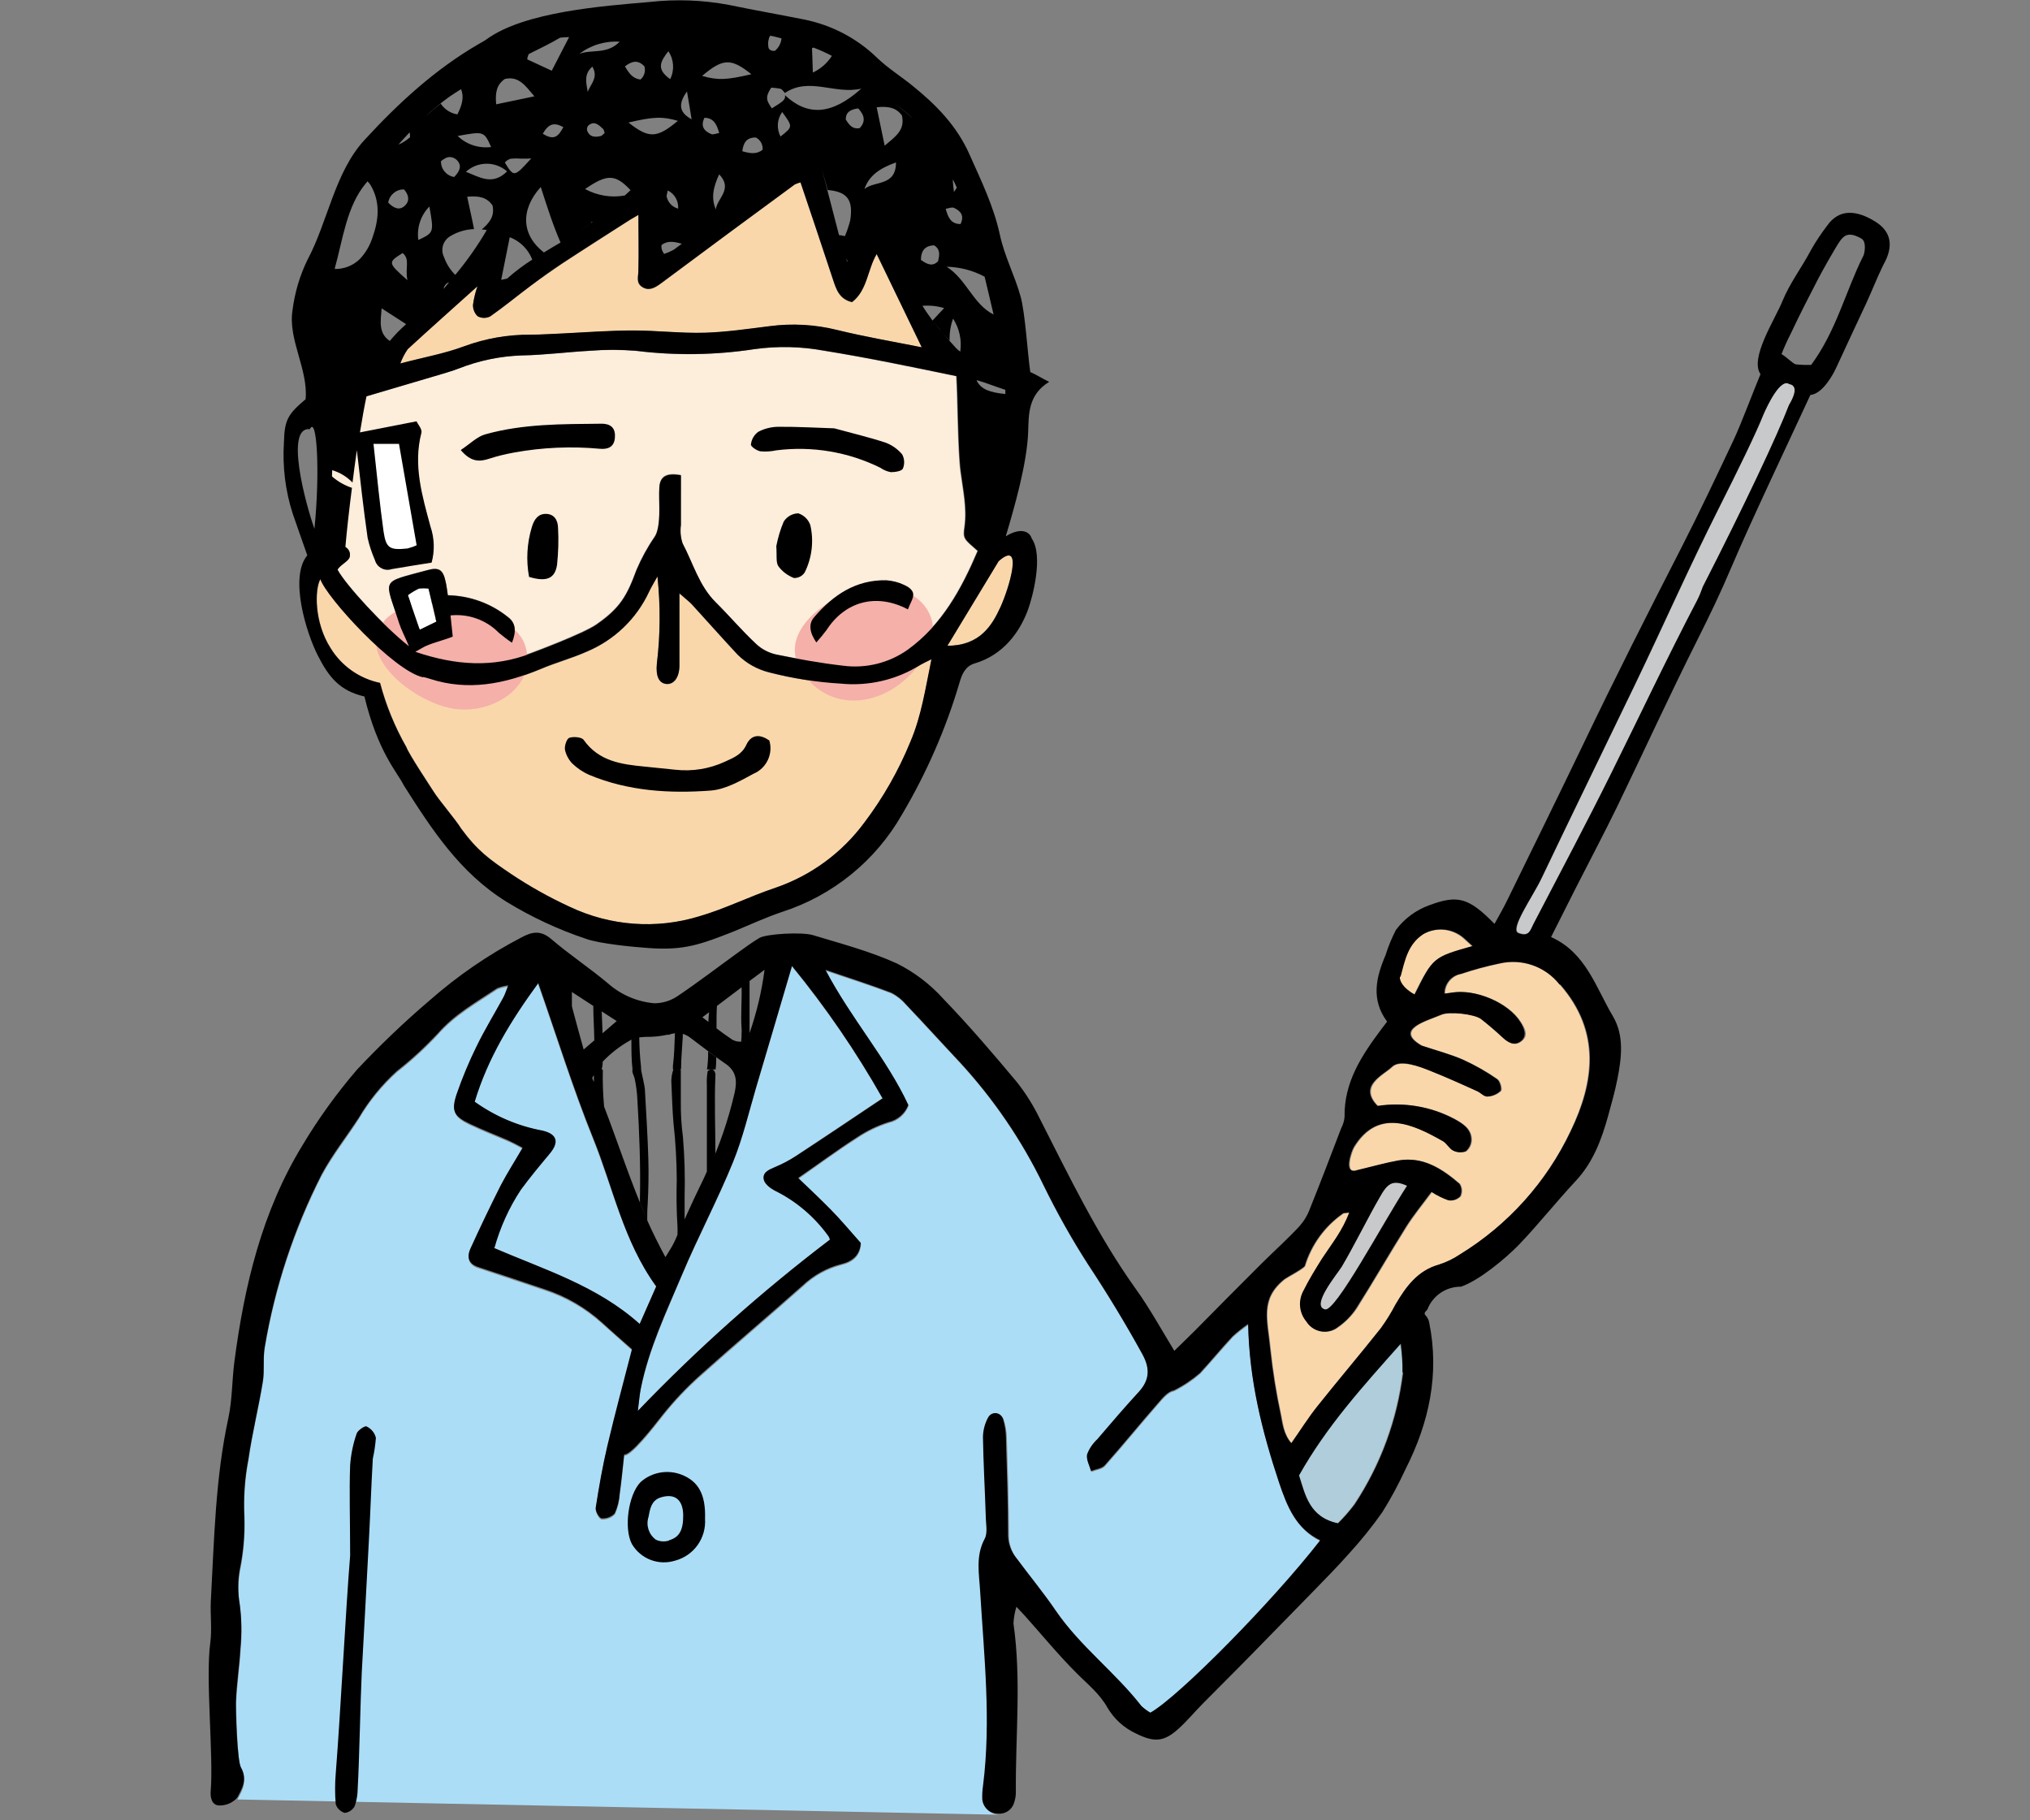 <?xml version="1.0" encoding="utf-8"?>
<!-- Generator: Adobe Illustrator 25.0.0, SVG Export Plug-In . SVG Version: 6.00 Build 0)  -->
<svg version="1.1" id="レイヤー_1" xmlns="http://www.w3.org/2000/svg" xmlns:xlink="http://www.w3.org/1999/xlink" x="0px"
	 y="0px" viewBox="0 0 145 130" style="enable-background:new 0 0 145 130;" xml:space="preserve">
<rect x="0" y="0" width="145" height="130" fill="#808080" stroke="none"/>
<style type="text/css">
	.st0{fill:#FDEDDB;}
	.st1{fill:#FAD7AB;}
	.st2{fill:#F4B0A9;}
	.st3{fill:#ACDDF7;}
	.st4{fill:#AFCDDA;}
	.st5{fill:#C8C9CA;}
	.st6{fill:#FFFFFF;}
</style>
<g id="レイヤー_2_1_">
	<g id="design">
		<path class="st0" d="M48.63,33.91c-1.05-0.19-1.49,0.1-1.54,0.87c-0.03,0.5,0,1,0,1.5s0,1.54-0.34,2.04
			c-0.51,0.74-0.94,1.53-1.29,2.35c-0.68,1.85-1.16,2.72-2.86,3.9c-0.97,0.68-4.68,2.05-4.68,2.05c-2.69,1.04-5.37,0.87-8.26-0.11
			c0.41-0.23,0.64-0.38,0.88-0.47c0.47-0.2,1.34-0.42,1.79-0.62c0,0-0.07-0.7-0.16-1.51c1.29-0.13,2.56,0.33,3.46,1.26
			c0.3,0.25,0.61,0.49,0.94,0.71c0.33-0.81,0.26-1.41-0.27-1.81c-1.22-0.99-2.74-1.54-4.31-1.57c-0.06-0.42-0.11-0.78-0.16-0.97
			c-0.18-0.85-0.47-1.05-1.28-0.83c-3.47,0.94-3.06,0.54-2.04,3.79c0.16,0.49,0.41,0.94,0.7,1.64c-1.8-1.41-4.54-4.4-5.1-5.46
			c0.22-0.39,0.87-0.62,0.88-0.98c0.04-0.26-0.09-0.51-0.32-0.64c-0.36-0.23-0.28-0.35-0.76-0.5c-0.25-1.3-0.08-2.21-0.22-4.5
			c0.12-1.6,0.09-3.21,0.13-4.85c0.3-0.18,0.61-0.34,0.94-0.47c2.23-0.67,4.47-1.33,6.7-1.99c0.42-0.13,0.85-0.25,1.26-0.41
			c1.45-0.57,2.98-0.89,4.53-0.94c1.61-0.03,3.21-0.24,4.82-0.33c1.11-0.09,2.22-0.09,3.33,0c2.81,0.35,5.66,0.31,8.47-0.12
			c1.65-0.23,3.33-0.19,4.96,0.11c3.17,0.51,6.32,1.17,9.46,1.82l0,0c0.1,1.55,0.1,5.26,0.3,6.8c0.17,1.32,0.47,2.61,0.28,3.97
			c-0.12,0.84-0.04,0.85,0.94,1.71c-1.15,2.7-2.54,5.27-5.01,7.06c-1.34,0.94-2.98,1.33-4.61,1.11c-1.59-0.18-3.18-0.47-4.76-0.79
			c-0.54-0.12-1.04-0.38-1.44-0.76c-1.01-0.94-1.91-2.01-2.9-2.99c-1.18-1.18-1.6-2.78-2.35-4.19c-0.14-0.42-0.18-0.86-0.12-1.3
			C48.61,36.31,48.63,35.15,48.63,33.91z"/>
		<path class="st1" d="M60.05,48.82c-1.71-0.1-3.42-0.36-5.08-0.78c-0.86-0.21-1.65-0.64-2.28-1.27c-1.1-1.17-2.16-2.38-3.25-3.57
			c-0.19-0.21-0.43-0.39-0.91-0.81c0,1.95,0,3.55,0,5.15c0,0.87-0.41,1.38-0.94,1.32c-0.53-0.07-0.76-0.56-0.67-1.46
			c0.25-2.07,0.26-4.15,0.04-6.22c-0.31,0.55-0.47,0.81-0.6,1.1c-0.9,1.94-2.5,3.46-4.47,4.28c-1.06,0.47-2.2,0.79-3.29,1.24
			c-2.56,1.06-5.17,1.59-7.89,0.7c-0.16-0.05-0.32-0.09-0.47-0.13c-2.07-0.44-6.91-5.72-7.34-7.01c-0.4,0.68-0.47,3.07,0.73,4.93
			c0.78,1.28,2.06,2.18,3.53,2.48c0.43,1.61,1.06,3.15,1.88,4.59c0.19,0.51,1.63,2.68,1.93,3.15c0.41,0.66,1.57,2,1.98,2.66
			c1.17,1.59,2.01,2.19,3.56,3.24c1.33,0.9,2.74,1.68,4.2,2.35c2.89,1.38,6.19,1.62,9.25,0.68c1.85-0.54,3.61-1.41,5.45-2.04
			c2.54-0.87,4.75-2.5,6.35-4.66c1.34-1.78,2.45-3.72,3.29-5.78c0.78-1.83,1.07-3.79,1.5-5.88c-0.38,0.19-0.58,0.28-0.77,0.39
			C64.06,48.54,62.05,49.02,60.05,48.82z"/>
		<path class="st1" d="M37.89,23.91c0.78,0,1.55-0.06,2.33-0.09c1.67-0.08,3.33-0.2,5-0.21s3.42,0.21,5.13,0.16
			c1.55-0.04,3.1-0.27,4.64-0.47c1.6-0.21,3.22-0.11,4.79,0.27c1.98,0.47,4,0.83,6.06,1.24l-3.22-6.66
			c-0.67,1.13-0.67,2.6-1.76,3.44c-0.94-0.23-1.13-0.91-1.36-1.61c-0.76-2.31-1.55-4.63-2.32-6.94c-0.14,0.03-0.27,0.07-0.4,0.13
			c-3.2,2.35-6.38,4.7-9.54,7.06c-0.44,0.32-0.83,0.6-1.35,0.29c-0.52-0.32-0.31-0.74-0.29-1.19c0.05-1.29,0-2.59,0-3.97
			c-0.23,0.14-0.42,0.24-0.6,0.35c-1.59,1.02-3.18,2.03-4.77,3.07c-0.76,0.52-1.52,1.04-2.27,1.6c-0.98,0.73-1.92,1.51-2.92,2.21
			c-0.28,0.15-0.62,0.15-0.9,0c-0.23-0.21-0.35-0.52-0.34-0.83c0.06-0.46,0.17-0.9,0.32-1.34c-1.77,1.59-3.39,3.03-4.98,4.49
			c-0.23,0.32-0.41,0.67-0.54,1.04c1.7-0.45,3.18-0.71,4.57-1.23C34.67,24.18,36.27,23.9,37.89,23.91z"/>
		<path class="st1" d="M71.34,40.07c-1.19,1.97-2.38,3.93-3.66,6.04c2.32,0,3.18-1.49,3.76-2.7C72.08,42.03,73.14,38.47,71.34,40.07
			z"/>
		<path class="st1" d="M101,71.04c1.34-2.66,1.34-2.66,4.14-3.46c-0.28-0.25-0.44-0.41-0.6-0.55c-0.81-0.72-1.98-0.84-2.92-0.3
			c-1.11,0.73-1.3,1.88-1.63,3.04C99.93,70,100.2,70.57,101,71.04z"/>
		<path class="st1" d="M111.41,70.32c-1.02-1.29-2.68-1.87-4.28-1.5c-0.92,0.19-1.84,0.44-2.73,0.74c-0.68,0.12-1.18,0.72-1.17,1.41
			l0.51-0.07c1.67-0.29,4.05,0.71,4.92,2.11c0.26,0.42,0.56,0.94,0.04,1.35s-0.94,0.1-1.33-0.27c-0.47-0.47-0.99-0.89-1.52-1.3
			c-0.53-0.41-2.29-0.56-2.85-0.32c-1.02,0.44-3.43,1.04-1.41,2.21c1.08,0.36,2.05,0.61,2.96,1.01c0.85,0.39,1.67,0.85,2.44,1.39
			c0.2,0.13,0.35,0.72,0.24,0.84c-0.26,0.24-0.59,0.38-0.94,0.4c-0.23,0-0.47-0.27-0.72-0.38c-1.11-0.47-2.22-1-3.34-1.45
			c-0.73-0.29-2.21-0.83-2.76-0.29c-0.55,0.54-2.46,1.34-1.02,2.79c1.89-0.29,3.82,0.04,5.5,0.94c0.58,0.32,1.19,0.7,1.19,1.47
			c0,0.32-0.14,0.62-0.39,0.83c-0.29,0.11-0.62,0.09-0.9-0.05c-0.29-0.14-0.47-0.51-0.73-0.67c-2.12-1.21-4.66-2.39-6.37,0.43
			c-0.17,0.28-0.79,2.01,0.26,1.63c1.14-0.27,2.04-0.53,2.95-0.69c1.75-0.29,3.1,0.6,4.34,1.67c0.17,0.27,0.19,0.61,0.05,0.9
			c-0.22,0.22-0.53,0.33-0.84,0.28c-0.43-0.15-0.83-0.35-1.21-0.6c-0.64,0.87-1.28,1.64-1.81,2.48c-1.21,1.93-2.35,3.91-3.56,5.83
			c-0.37,0.55-0.84,1.02-1.38,1.39c-0.69,0.49-1.65,0.33-2.14-0.36c-0.02-0.02-0.03-0.05-0.05-0.07c-0.51-0.62-0.59-1.49-0.21-2.2
			c0.4-0.79,0.86-1.55,1.33-2.3c0.67-1.05,1.47-2.03,1.94-3.29c-0.3,0.05-0.47,0.03-0.47,0.08c-1.3,0.9-2.25,2.22-2.71,3.73
			c-0.07,0.19-1.27,0.82-1.44,0.94c-1.81,1.43-1.22,2.93-1.02,5.06c0.16,1.55,0.41,3.08,0.74,4.61c0.14,0.66,0.19,1.41,0.76,2.06
			c0.66-0.94,1.22-1.84,1.88-2.66c1.49-1.88,3.03-3.69,4.52-5.56c0.37-0.54,0.7-1.11,0.99-1.69c0.74-1.27,1.57-2.42,3.1-2.85
			c0.53-0.17,1.03-0.41,1.49-0.72c3.44-2.11,6.19-5.18,7.91-8.83C113.84,77.29,114.34,73.68,111.41,70.32z"/>
		<path class="st2" d="M33.46,43.52c-2.15-0.7-5.48-0.66-6.44,1.48s2.31,4.9,5.01,5.54c2.7,0.64,5.73-1.11,5.64-3.51
			C37.59,44.62,35.42,44.17,33.46,43.52z"/>
		<path class="st2" d="M66.55,44.27c-0.56-1.97-2.9-2.68-4.99-2.24c-1.97,0.42-4.79,2.24-4.79,4.4c0,1.47,1.92,4.03,4.95,3.54
			C64.73,49.5,67.11,46.24,66.55,44.27z"/>
		<path class="st3" d="M91.37,105.91c-1.19-3.59-2.12-7.24-2.2-11.29c-0.39,0.27-0.76,0.56-1.11,0.88
			c-0.79,0.86-1.54,1.76-2.33,2.62c-0.57,0.49-1.2,0.91-1.88,1.25c-0.41,0.06-0.81,0.55-1.12,0.91c-1.28,1.46-2.51,2.98-3.8,4.43
			c-0.21,0.24-0.64,0.28-0.98,0.41c-0.11-0.4-0.36-0.83-0.28-1.19c0.16-0.41,0.41-0.78,0.73-1.08c0.98-1.14,1.96-2.28,2.97-3.39
			c0.79-0.87,0.79-1.71,0.23-2.72c-1.2-2.2-2.5-4.33-3.88-6.41c-1.16-1.82-2.22-3.7-3.17-5.64c-1.55-3.2-3.56-6.16-5.98-8.78
			c-1.29-1.37-2.55-2.76-3.85-4.13c-0.29-0.34-0.64-0.62-1.04-0.82c-1.41-0.55-2.9-1.01-4.7-1.63c1.88,3.56,4.37,6.3,5.92,9.65
			c-0.24,0.62-0.77,1.08-1.41,1.22c-0.79,0.25-1.55,0.61-2.23,1.07c-1.41,0.9-2.75,1.88-4.23,2.92c0.76,0.73,1.56,1.46,2.31,2.24
			c0.75,0.78,1.41,1.56,2.16,2.4c-0.04,0.86-0.57,1.32-1.41,1.52c-1.03,0.27-1.97,0.79-2.73,1.52c-2.41,2.14-4.88,4.23-7.28,6.37
			c-1,0.88-1.92,1.85-2.75,2.9c-0.67,0.87-2.27,2.9-2.74,2.82c-0.1,0.94-0.19,1.88-0.32,2.79c-0.03,0.49-0.15,0.97-0.35,1.41
			c-0.24,0.25-0.59,0.38-0.94,0.36c-0.17,0-0.47-0.52-0.42-0.76c0.23-1.48,0.47-2.96,0.83-4.41c0.55-2.32,1.18-4.62,1.76-6.91
			c-0.72-0.64-1.41-1.26-2.11-1.88c-1.2-1.09-2.61-1.91-4.15-2.41c-1.58-0.53-3.15-1.06-4.73-1.58c-0.62-0.2-0.85-0.64-0.55-1.31
			c0.69-1.52,1.41-3.02,2.16-4.51c0.47-0.88,0.99-1.73,1.57-2.7c-0.38-0.2-0.69-0.38-1.02-0.52c-0.92-0.4-1.85-0.75-2.76-1.19
			c-1.12-0.54-1.32-0.94-0.94-2.1c0.4-1.16,0.87-2.29,1.41-3.39c0.58-1.2,1.28-2.35,1.92-3.51c0.12-0.22,0.19-0.47,0.36-0.88
			c-0.27,0.03-0.54,0.1-0.79,0.2c-1.47,0.99-3.02,1.84-4.23,3.22c-0.91,0.98-1.89,1.88-2.94,2.7c-1.07,0.97-1.99,2.09-2.72,3.34
			c-0.87,1.35-1.88,2.62-2.65,4.04c-1.97,3.87-3.34,8.02-4.06,12.3c-0.15,0.81,0,1.67-0.14,2.48c-0.31,1.85-0.77,3.69-1.03,5.55
			c-0.26,1.36-0.35,2.74-0.28,4.13c0.04,1.27-0.07,2.55-0.33,3.8c-0.14,0.81-0.14,1.65,0,2.46c0.13,1.05,0.15,2.1,0.05,3.15
			c-0.07,1.27-0.27,2.54-0.32,3.81c0,0.58,0.08,4.19,0.36,4.7c0.47,0.85,0.08,1.55-0.27,2.17l54.38,1.09
			c-0.58-0.01-1.06-0.46-1.11-1.03c-0.01-0.33,0-0.67,0.06-1c0.58-4.62,0.07-9.22-0.21-13.83c-0.08-1.26-0.35-2.52,0.32-3.76
			c0.24-0.44,0.1-1.09,0.08-1.64c-0.06-1.88-0.17-3.76-0.2-5.64c0.01-0.49,0.14-0.98,0.38-1.41c0.16-0.27,0.51-0.37,0.78-0.21
			c0.13,0.07,0.22,0.2,0.27,0.34c0.13,0.42,0.21,0.86,0.21,1.3c0.07,2.35,0.15,4.67,0.15,7.01c0.01,0.61,0.23,1.19,0.62,1.66
			c0.94,1.24,1.92,2.45,2.79,3.73c1.73,2.54,4.23,4.38,6.12,6.81c0.19,0.18,0.41,0.34,0.64,0.47c2.05-1.16,8.77-8,12.13-12.31
			C92.57,109.23,91.94,107.61,91.37,105.91z"/>
		<path class="st3" d="M38.7,80.75c1.03,0.23,1.21,0.82,0.53,1.65c-0.68,0.82-1.41,1.69-2.07,2.59c-0.84,1.28-1.47,2.67-1.88,4.14
			c3.61,1.57,7.37,2.7,10.43,5.44l1.18-2.68c-2.35-3.24-3.12-7.06-4.54-10.57c-1.42-3.51-2.59-7.27-3.93-11.09
			c-1.96,2.67-3.62,5.35-4.54,8.47C35.31,79.72,36.96,80.42,38.7,80.75z"/>
		<path class="st3" d="M45.56,100.77c4.25-4.43,8.84-8.52,13.72-12.23c-0.02-0.08-0.05-0.16-0.09-0.23c-1-1.4-2.33-2.54-3.88-3.29
			c-0.31-0.16-0.69-0.47-0.75-0.76c-0.12-0.52,0.35-0.71,0.79-0.9c0.51-0.22,1-0.48,1.46-0.79c2.03-1.34,4.05-2.7,6.22-4.14
			c-1.88-3.31-4.04-6.46-6.46-9.41c-0.92,3.12-1.73,5.88-2.55,8.63c-0.54,1.8-0.96,3.65-1.67,5.39c-1.11,2.72-2.5,5.33-3.64,8.04
			c-1.14,2.71-2.35,5.27-2.94,8.12C45.69,99.59,45.66,100.01,45.56,100.77z"/>
		<path class="st4" d="M100.18,98.02c-0.41,3.36-1.59,6.58-3.46,9.41c-0.36,0.48-0.76,0.94-1.19,1.36
			c-2.07-0.43-2.35-2.07-2.79-3.42c1.96-3.49,4.5-6.31,7.27-9.41C100.13,96.64,100.18,97.33,100.18,98.02z"/>
		<path class="st5" d="M98.53,85.54c-0.8,1.38-1.88,3.57-2.71,4.93c-0.3,0.47-2.25,2.8-1.2,3.05c0.74,0.25,4.1-6.12,5.87-8.83
			C99.45,84.21,99.1,84.53,98.53,85.54z"/>
		<path class="st5" d="M127.83,27.4c-0.63-0.43-1.54,1.46-1.84,2.16c-0.54,1.35-1.83,3.99-3.15,6.62c-2.2,4.37-3.92,8.3-6.04,12.7
			c-2.22,4.61-4.47,9.2-6.67,13.82c-0.61,1.27-2.35,3.73-1.62,3.92c0.75,0.29,0.84-0.26,1.03-0.62c1.84-3.55,3.73-7.08,5.51-10.67
			c2.15-4.33,3.98-8.23,6.22-12.52c0.15-0.3,0.28-0.62,0.39-0.94c2.94-5.74,5.31-10.77,6.16-12.99
			C127.94,28.67,128.6,27.56,127.83,27.4z"/>
		<path class="st6" d="M28.5,31.72h-1.82c0.25,2.24,0.43,4.27,0.72,6.28c0.17,1.19,0.45,1.32,1.71,1.19
			c0.22-0.05,0.44-0.13,0.65-0.23C29.34,36.54,28.93,34.17,28.5,31.72z"/>
		<path class="st6" d="M31.1,44.16c-0.12-0.51-0.24-1.01-0.35-1.49c-0.05-0.2-0.09-0.41-0.15-0.62c-0.23-0.03-0.46-0.03-0.69,0
			c-0.28,0.13-0.54,0.29-0.78,0.47c0.1,0.3,0.2,0.58,0.29,0.87l0.52,1.46c0,0.05,0.03,0.09,0.05,0.14l1.19-0.58
			C31.14,44.33,31.12,44.25,31.1,44.16z"/>
		<path d="M51.16,75.5l-0.58-0.42c0.01,0.44-0.02,0.87-0.08,1.3h0.61C51.15,76.14,51.16,75.83,51.16,75.5z"/>
		<path d="M133.94,15.82c-1.28-0.79-2.55-0.97-3.44,0.31c-0.42,0.55-0.8,1.12-1.14,1.72c-0.67,1.27-1.51,2.35-2.05,3.67
			c-0.54,1.32-2.35,4.07-1.56,5.2c-0.47,1.12-1.41,3.62-1.92,4.7c-1.21,2.56-2.42,5.13-3.71,7.65c-2.46,4.8-4.7,9.22-7.03,14.08
			c-1.78,3.7-3.59,7.39-5.4,11.08c-0.28,0.58-0.6,1.14-0.94,1.75c-1.84-1.88-2.63-2.09-4.66-1.33c-0.95,0.34-1.77,0.95-2.38,1.76
			c-0.3,0.58-0.55,1.18-0.74,1.8c-0.67,1.56-1.07,3.16,0.11,4.75l-0.39,0.51c-1.41,1.88-2.7,3.81-2.65,6.31
			c-0.03,0.28-0.11,0.55-0.24,0.79c-0.73,1.91-1.46,3.83-2.23,5.74c-0.17,0.47-0.43,0.9-0.76,1.27c-0.87,0.94-1.82,1.78-2.72,2.68
			c-1.57,1.57-3.14,3.14-4.7,4.73c-0.47,0.47-0.94,0.92-1.51,1.48c-0.94-1.54-1.76-3.04-2.76-4.43c-2.73-3.82-4.75-8.03-6.87-12.19
			c-0.44-0.9-0.97-1.75-1.59-2.54c-1.71-2.05-3.45-4.08-5.3-6c-0.93-1.03-2.05-1.88-3.29-2.5c-1.91-0.87-3.97-1.41-5.98-2.02
			c-0.79-0.25-3.33-0.1-3.84,0.19c-0.51,0.3-1.01,0.67-1.51,1.03c-1.44,1.04-2.86,2.13-4.33,3.12c-0.5,0.34-1.08,0.52-1.68,0.52
			c-1.22-0.11-2.37-0.6-3.29-1.41c-1.32-1.11-2.75-2.05-4.07-3.18c-0.73-0.62-1.33-0.54-2.11-0.12c-2.37,1.23-4.58,2.75-6.59,4.52
			c-1.82,1.55-3.54,3.2-5.17,4.93c-1.45,1.69-2.76,3.5-3.9,5.41c-2.89,4.73-4.15,10.02-4.86,15.46c-0.17,1.32-0.15,2.68-0.42,3.97
			c-0.94,4.32-1.02,8.71-1.26,13.09c-0.05,1,0.09,2.02-0.04,3c-0.35,2.56,0.24,8.04,0.03,10.6c-0.04,0.47,0.09,1.01,0.61,1.02
			c0.49,0.01,0.96-0.19,1.28-0.55c0.35-0.63,0.75-1.33,0.27-2.17c-0.28-0.5-0.38-4.1-0.36-4.7c0.04-1.27,0.25-2.54,0.32-3.81
			c0.1-1.05,0.09-2.11-0.05-3.15c-0.14-0.81-0.14-1.65,0-2.46c0.26-1.25,0.37-2.52,0.33-3.8c-0.07-1.37,0.03-2.75,0.29-4.1
			c0.27-1.86,0.73-3.69,1.03-5.55c0.13-0.81,0-1.67,0.14-2.48c0.72-4.28,2.09-8.43,4.06-12.3c0.75-1.41,1.77-2.69,2.65-4.04
			c0.73-1.24,1.65-2.37,2.72-3.34c1.05-0.82,2.03-1.73,2.94-2.7c1.19-1.37,2.75-2.23,4.23-3.22c0.25-0.1,0.52-0.17,0.79-0.2
			c-0.17,0.42-0.24,0.67-0.36,0.88c-0.64,1.17-1.34,2.31-1.92,3.51c-0.54,1.1-1.01,2.23-1.41,3.39c-0.39,1.18-0.19,1.57,0.94,2.1
			c0.9,0.43,1.84,0.79,2.76,1.19c0.33,0.15,0.64,0.32,1.02,0.52c-0.57,0.98-1.11,1.82-1.57,2.7c-0.75,1.49-1.47,2.99-2.16,4.51
			c-0.3,0.67-0.07,1.11,0.55,1.31c1.58,0.52,3.16,1.05,4.73,1.58c1.54,0.5,2.95,1.32,4.15,2.41c0.68,0.63,1.39,1.24,2.11,1.88
			c-0.59,2.28-1.21,4.58-1.76,6.91c-0.34,1.45-0.6,2.93-0.83,4.41c-0.04,0.24,0.25,0.74,0.42,0.76c0.35,0.03,0.7-0.1,0.94-0.36
			c0.2-0.44,0.32-0.92,0.35-1.41c0.13-0.94,0.22-1.88,0.32-2.79c0.47,0.08,2.07-1.96,2.74-2.82c0.83-1.04,1.75-2.01,2.75-2.9
			c2.4-2.15,4.87-4.23,7.28-6.37c0.77-0.72,1.7-1.24,2.72-1.5c0.84-0.2,1.36-0.66,1.41-1.52c-0.75-0.84-1.41-1.64-2.16-2.4
			s-1.55-1.51-2.31-2.24c1.5-1.03,2.82-2.02,4.23-2.92c0.69-0.46,1.44-0.82,2.23-1.07c0.65-0.15,1.17-0.61,1.41-1.22
			c-1.56-3.34-4.04-6.09-5.92-9.65c1.83,0.62,3.29,1.09,4.7,1.63c0.4,0.2,0.75,0.48,1.04,0.82c1.3,1.36,2.56,2.76,3.85,4.13
			c2.41,2.62,4.43,5.57,5.98,8.78c0.95,1.94,2,3.83,3.17,5.64c1.38,2.09,2.67,4.22,3.88,6.41c0.56,1.01,0.56,1.85-0.23,2.72
			c-1.02,1.11-1.99,2.24-2.97,3.39c-0.32,0.3-0.58,0.67-0.73,1.08c-0.08,0.36,0.17,0.79,0.28,1.19c0.33-0.13,0.77-0.17,0.98-0.41
			c1.29-1.45,2.52-2.97,3.8-4.43c0.32-0.37,0.71-0.85,1.12-0.91c0.68-0.34,1.31-0.76,1.88-1.25c0.79-0.86,1.53-1.76,2.33-2.62
			c0.35-0.32,0.72-0.61,1.11-0.88c0.08,4.06,1.01,7.71,2.2,11.29c0.57,1.69,1.2,3.32,2.95,4.16c-3.36,4.33-10.08,11.15-12.13,12.31
			c-0.23-0.13-0.44-0.29-0.64-0.47c-1.88-2.42-4.37-4.26-6.12-6.81c-0.87-1.28-1.88-2.49-2.79-3.73c-0.39-0.47-0.61-1.05-0.62-1.66
			c0-2.35-0.08-4.68-0.15-7.01c-0.01-0.44-0.08-0.88-0.21-1.3c-0.09-0.3-0.41-0.48-0.71-0.39c-0.14,0.04-0.26,0.14-0.34,0.27
			c-0.24,0.43-0.37,0.92-0.38,1.41c0.03,1.88,0.14,3.76,0.2,5.64c0,0.55,0.16,1.2-0.08,1.64c-0.66,1.24-0.39,2.5-0.32,3.76
			c0.28,4.61,0.79,9.21,0.21,13.83c-0.05,0.33-0.07,0.66-0.06,1c0.05,0.58,0.53,1.03,1.11,1.03c0.52,0.06,1.01-0.26,1.16-0.76
			c0.09-0.26,0.14-0.54,0.13-0.82c-0.03-4,0.4-8-0.17-12c0.02-0.4,0.09-0.8,0.21-1.19l0.6,0.64c1.22,1.36,2.38,2.78,3.68,4.08
			c0.78,0.79,1.65,1.47,2.21,2.46c0.48,0.83,1.2,1.48,2.07,1.88c1.29,0.64,1.99,0.59,3.03-0.36c0.62-0.56,1.15-1.21,1.74-1.8
			c1.16-1.18,2.35-2.35,3.5-3.53c1.47-1.5,2.94-3,4.41-4.51c0.85-0.87,1.7-1.74,2.51-2.65c0.86-0.94,1.66-1.93,2.39-2.97
			c0.62-0.99,1.17-2.02,1.66-3.08c1.67-3.29,2.44-6.78,1.68-10.48c-0.13-0.62-0.57-0.47-0.13-0.9c0.38-1,1.34-1.65,2.41-1.64
			c1.3-0.45,3.15-1.99,4.11-2.97c1.41-1.47,2.69-3.09,4.09-4.59c1.22-1.31,1.82-2.9,2.29-4.58c0.25-0.91,0.51-1.82,0.69-2.75
			c0.29-1.49,0.47-3.05-0.32-4.4c-1.23-2.06-1.92-4.55-4.43-5.68c0.64-1.26,1.2-2.39,1.78-3.53c0.98-1.93,2-3.85,2.95-5.8
			c1.91-3.95,3.74-7.95,5.71-11.87c0.94-1.88,1.61-3.26,2.44-5.21c1.41-3.32,4.13-9.03,5.64-12.3c0.9-0.09,1.66-1.52,1.88-2.02
			c0.69-1.51,1.41-3.02,2.11-4.53c0.42-0.91,0.78-1.84,1.22-2.74C135.29,17.58,135.09,16.53,133.94,15.82z M54.61,69.26
			c-0.2,1.54-0.56,3.05-1.07,4.52l0,0c0-0.36,0-0.69,0-0.94c0-0.94,0-1.85,0-2.78l-0.23,0.17L54.61,69.26z M53.53,73.8
			c-0.02,0.08-0.06,0.15-0.1,0.22C53.47,73.95,53.5,73.88,53.53,73.8z M52.97,70.51c0.03,0.97-0.07,1.94,0,2.92
			c0.01,0.13,0.01,0.27,0,0.4c0,0.12,0,0.32-0.03,0.56c-0.26,0.02-0.52-0.05-0.72-0.2c-0.34-0.23-0.68-0.47-1.04-0.75l0,0
			c0-0.09,0-0.18,0-0.25c0-0.47,0-0.9,0.03-1.35L52.97,70.51z M53.41,74.06c-0.03,0.05-0.07,0.1-0.12,0.15
			C53.34,74.16,53.38,74.11,53.41,74.06L53.41,74.06z M53.28,74.23c-0.04,0.04-0.1,0.08-0.15,0.11
			C53.18,74.3,53.23,74.26,53.28,74.23L53.28,74.23z M53.12,74.34c-0.06,0.03-0.12,0.05-0.18,0.06C53,74.38,53.07,74.36,53.12,74.34
			L53.12,74.34z M50.65,72.29L50.65,72.29c-0.03,0.2-0.04,0.44-0.05,0.69l-0.43-0.33L50.65,72.29z M51.84,75.98
			c0.75,0.53,0.82,1.18,0.64,2.03c-0.45,1.96-1.11,3.87-1.95,5.7c0.2-0.44,0.4-0.89,0.57-1.34c0-1.84-0.08-3.69,0-5.53
			c0.02-0.14-0.02-0.27-0.1-0.39c-0.14-0.11-0.27-0.1-0.45,0.04c-0.06,0.34-0.08,0.68-0.06,1.02c0,1.74,0,3.48,0,5.22
			c0,0.32,0,0.64,0,0.94c-0.17,0.39-0.35,0.77-0.54,1.15c-0.51,1.04-0.97,2.1-1.45,3.15l0.4-0.88c0-0.55,0-1.09,0-1.63
			c0.04-1.42,0-2.85-0.12-4.27c-0.11-0.83-0.16-1.67-0.15-2.51V77.2c0-0.14,0-0.64,0-0.77c-0.01-0.03-0.02-0.06-0.03-0.08h0.05
			c0-0.04,0-0.09,0-0.13c0-0.62,0.09-1.57,0.12-2.18c0-0.07,0-0.14,0-0.21c-0.09-0.03-0.18-0.05-0.27-0.06
			c0.28,0.04,0.55,0.15,0.78,0.32c0.84,0.63,1.67,1.28,2.54,1.88L51.84,75.98z M48.51,73.8c-0.1-0.01-0.19-0.01-0.29,0
			c0.09-0.01,0.18-0.01,0.26,0L48.51,73.8z M47.74,73.91c0.15-0.06,0.31-0.1,0.47-0.12c-0.03,0.79-0.05,1.61-0.14,2.29
			c-0.01,0.04-0.01,0.09,0,0.13c-0.01,0.05-0.01,0.11,0,0.16h0.03c-0.12,0.34-0.17,0.69-0.14,1.05c0.04,0.94,0.07,1.88,0.15,2.82
			c0.15,1.33,0.22,2.66,0.23,3.99c-0.03,1.11-0.02,2.22,0.05,3.32c0.01,0.21,0.01,0.43,0,0.64c-0.08,0.19-0.16,0.38-0.25,0.56
			c-0.14,0.29-0.32,0.55-0.61,1.03c-0.47-0.87-0.91-1.75-1.3-2.63c0-0.37,0-0.73,0.03-1.1c0.06-1.11,0.08-2.22,0.05-3.32
			c-0.05-1.6-0.15-3.2-0.24-4.81c0-0.39-0.24-1.19-0.28-1.58l0,0c0-0.04,0-0.09,0-0.13c-0.08-0.71-0.12-1.42-0.13-2.13
			c-0.1,0-0.21,0-0.31,0.04c0.24-0.04,0.47-0.04,0.73-0.07c0.55,0.01,1.09-0.04,1.62-0.16L47.74,73.91z M45.39,74.15
			c-0.1,0.02-0.19,0.05-0.28,0.09c0.08-0.04,0.17-0.07,0.26-0.09H45.39z M45.1,74.24c0,0.76,0,1.49,0.08,2.14l0,0
			c-0.06,0.17,0.11,0.47,0.15,0.63c0.11,0.52,0.18,1.05,0.2,1.58c0.14,2.32,0.23,4.65,0.18,6.98c0,0.1,0,0.2,0,0.3
			c0.18,0.44,0.37,0.88,0.56,1.33c-1.21-2.72-2.09-5.5-3.12-8.17c-0.08-0.88-0.11-1.76-0.09-2.64h-0.08
			c0.04-0.19,0.07-0.38,0.07-0.57c0.58-0.61,1.24-1.12,1.98-1.53L45.1,74.24z M42.42,76.81c0,0.14,0,0.29,0,0.47
			c-0.03-0.08-0.07-0.16-0.1-0.24c-0.04-0.08,0.05-0.16,0.08-0.23L42.42,76.81z M42.42,76.81c0.06-0.15,0.14-0.29,0.22-0.43
			c-0.09,0.14-0.17,0.28-0.24,0.43L42.42,76.81z M42.64,76.38c0.12-0.2,0.26-0.4,0.41-0.57c-0.16,0.18-0.3,0.37-0.43,0.57
			L42.64,76.38z M44.05,72.92l-1.01,0.87l-0.06-1.56l-0.47-0.3L44.05,72.92z M42.38,71.84c0,0.05,0,0.1,0,0.15
			c0,0.62,0.06,1.47,0.07,2.31l0.26-0.22l-1.02,0.87c-0.3-1.09-0.56-1.99-0.79-2.89c-0.1-0.36-0.16-0.74-0.29-1.36
			c0.1,0.51,0.16,0.86,0.24,1.17c0-0.13,0-0.26,0-0.4v-0.62l-0.24-0.16l0,0L42.38,71.84z M35.32,89.12
			c0.41-1.47,1.04-2.87,1.88-4.14c0.65-0.89,1.36-1.74,2.07-2.59c0.71-0.85,0.5-1.41-0.53-1.65c-1.74-0.32-3.39-1.03-4.83-2.06
			c0.94-3.12,2.59-5.8,4.54-8.47c1.34,3.82,2.49,7.53,3.93,11.09s2.14,7.33,4.49,10.57l-1.18,2.68c-3.06-2.74-6.82-3.88-10.44-5.44
			L35.32,89.12z M63.08,78.42c-2.17,1.45-4.19,2.82-6.22,4.14c-0.48,0.31-0.98,0.57-1.51,0.79c-0.44,0.19-0.91,0.38-0.79,0.9
			c0.07,0.3,0.44,0.59,0.75,0.76c1.55,0.76,2.88,1.89,3.88,3.29c0.04,0.07,0.07,0.15,0.09,0.23c-4.88,3.71-9.47,7.8-13.72,12.23
			c0.09-0.76,0.13-1.18,0.21-1.6c0.57-2.86,1.82-5.47,2.94-8.12c1.11-2.65,2.53-5.32,3.64-8.04c0.71-1.74,1.14-3.58,1.67-5.39
			c0.82-2.75,1.63-5.51,2.55-8.63c2.42,2.96,4.58,6.11,6.46,9.44L63.08,78.42z M100.04,69.75c0.32-1.18,0.52-2.31,1.63-3.04
			c0.94-0.54,2.11-0.42,2.92,0.3c0.16,0.14,0.32,0.3,0.6,0.55c-2.82,0.8-2.82,0.8-4.14,3.46c-0.85-0.45-1.12-1.03-1.05-1.27
			L100.04,69.75z M100.23,98.02c-0.41,3.36-1.59,6.58-3.46,9.41c-0.36,0.48-0.76,0.94-1.19,1.36c-2.07-0.43-2.35-2.07-2.79-3.42
			c1.96-3.49,4.51-6.31,7.27-9.41c0.09,0.68,0.13,1.37,0.12,2.06L100.23,98.02z M111.46,70.32c2.93,3.36,2.43,6.97,0.75,10.44
			c-1.73,3.65-4.49,6.72-7.94,8.83c-0.46,0.31-0.96,0.55-1.49,0.72c-1.53,0.43-2.35,1.58-3.1,2.85c-0.31,0.59-0.66,1.15-1.05,1.69
			c-1.49,1.88-3.03,3.69-4.52,5.56c-0.65,0.81-1.21,1.71-1.88,2.66c-0.57-0.66-0.63-1.41-0.76-2.06c-0.33-1.52-0.57-3.06-0.74-4.61
			c-0.2-2.14-0.79-3.63,1.02-5.06c0.17-0.13,1.38-0.77,1.44-0.94c0.46-1.51,1.42-2.83,2.71-3.73c0.02-0.05,0.19-0.04,0.47-0.08
			c-0.47,1.29-1.27,2.27-1.94,3.29c-0.47,0.75-0.94,1.51-1.33,2.3c-0.39,0.71-0.31,1.58,0.21,2.2c0.45,0.72,1.4,0.94,2.11,0.49
			c0.03-0.02,0.05-0.03,0.07-0.05c0.55-0.37,1.02-0.84,1.38-1.39c1.22-1.92,2.35-3.9,3.56-5.83c0.53-0.84,1.17-1.61,1.81-2.48
			c0.38,0.25,0.79,0.45,1.21,0.6c0.31,0.05,0.62-0.06,0.84-0.28c0.14-0.29,0.12-0.63-0.05-0.9c-1.24-1.06-2.59-1.96-4.34-1.67
			c-0.91,0.16-1.81,0.42-2.95,0.69c-1.05,0.38-0.43-1.35-0.26-1.63c1.71-2.82,4.23-1.65,6.37-0.43c0.28,0.16,0.45,0.53,0.73,0.67
			c0.28,0.14,0.6,0.16,0.9,0.05c0.24-0.21,0.39-0.51,0.39-0.83c0-0.77-0.61-1.15-1.19-1.47c-1.68-0.9-3.62-1.23-5.5-0.94
			c-1.44-1.45,0.42-2.2,1.02-2.79c0.6-0.59,2.03,0,2.76,0.29c1.13,0.45,2.23,0.94,3.34,1.45c0.25,0.11,0.49,0.4,0.72,0.38
			c0.35-0.02,0.68-0.16,0.94-0.4c0.11-0.12-0.04-0.71-0.24-0.84c-0.77-0.54-1.58-1-2.44-1.39c-0.91-0.4-1.88-0.65-2.96-1.01
			c-2.03-1.16,0.38-1.76,1.41-2.21c0.56-0.24,2.39-0.04,2.85,0.32c0.46,0.36,1.03,0.84,1.52,1.3c0.4,0.38,0.86,0.64,1.33,0.27
			c0.47-0.37,0.22-0.94-0.04-1.35c-0.87-1.41-3.25-2.4-4.92-2.11l-0.51,0.07c-0.01-0.69,0.49-1.29,1.17-1.41
			c0.9-0.3,1.81-0.55,2.73-0.74c1.61-0.39,3.3,0.19,4.33,1.5L111.46,70.32z M98.53,85.54c0.56-1.01,0.92-1.33,1.98-0.86
			c-1.77,2.73-5.13,9.08-5.87,8.83c-1.04-0.25,0.9-2.55,1.2-3.05C96.65,89.1,97.73,86.92,98.53,85.54z M127.79,28.91
			c-0.85,2.22-3.22,7.24-6.16,12.99c-0.11,0.32-0.24,0.64-0.39,0.94c-2.24,4.29-4.07,8.19-6.22,12.52
			c-1.78,3.58-3.66,7.12-5.51,10.67c-0.19,0.36-0.28,0.91-1.03,0.62c-0.74-0.19,1.02-2.64,1.62-3.92c2.2-4.61,4.45-9.21,6.67-13.82
			c2.12-4.41,3.84-8.34,6.04-12.7c1.32-2.62,2.62-5.27,3.15-6.62c0.31-0.7,1.22-2.59,1.84-2.16
			C128.6,27.56,127.94,28.67,127.79,28.91z M133.08,18.3c-1.26,2.52-1.91,5.32-3.71,7.76c-0.37,0.01-0.74,0-1.11-0.04
			c-0.25-0.09-0.64-0.52-1.01-0.73c0.19-0.49,0.41-0.97,0.65-1.44c0.83-1.75,1.07-2.18,1.95-3.9c0.22-0.44,1.29-2.35,1.6-2.77
			c0.31-0.41,0.65-0.63,1.51-0.14c0.38,0.22,0.23,1.05,0.13,1.25H133.08z"/>
		<path d="M26.18,101.87c-0.1-0.07-0.62,0.27-0.7,0.5c-0.26,0.73-0.41,1.49-0.47,2.26c-0.07,1.94,0,3.88,0,6.47
			c-0.31,3.76-0.68,11.15-1.03,15.58c-0.06,0.72-0.06,1.44,0,2.16c0.09,0.3,0.34,0.54,0.64,0.63c0.3-0.03,0.56-0.21,0.71-0.47
			c0.15-0.41,0.22-0.85,0.22-1.29c0.11-1.77,0.2-6.48,0.29-8.26c0.17-3.21,0.36-6.43,0.52-9.64c0.1-1.88,0.16-3.76,0.27-5.64
			c0.11-0.49,0.18-0.98,0.22-1.48C26.77,102.33,26.52,102.03,26.18,101.87z"/>
		<path d="M48.69,105.32c-1-0.39-2.14-0.19-2.94,0.53c-0.87,0.9-1.2,3.29-0.62,4.41c0.63,1.08,1.92,1.57,3.11,1.19
			c1.33-0.36,2.21-1.61,2.12-2.98C50.42,106.7,49.86,105.78,48.69,105.32z M47.79,110.02c-0.31,0.1-0.65,0.08-0.94-0.06
			c-0.51-0.37-0.72-1.02-0.53-1.62c0.11-0.57,0.2-1.21,0.91-1.41c0.97-0.29,1.55,0.17,1.57,1.26c0.01,1.08-0.27,1.6-1.01,1.81
			V110.02z"/>
		<path d="M54.31,32.23c0.38,0.04,0.77,0.01,1.15-0.07c2.54-0.32,5.12,0.11,7.41,1.24c0.23,0.16,0.49,0.27,0.76,0.32
			c0.3,0,0.77-0.07,0.86-0.25c0.14-0.33,0.12-0.71-0.05-1.02c-0.32-0.38-0.73-0.67-1.19-0.84c-1.16-0.38-2.35-0.66-3.66-1.02
			c-1.26-0.04-2.64-0.12-4.02-0.11c-0.49,0.01-0.98,0.13-1.41,0.36c-0.29,0.21-0.48,0.53-0.52,0.89
			C53.59,31.87,54.04,32.18,54.31,32.23z"/>
		<path d="M34.94,32.76c0.58-0.19,1.17-0.33,1.77-0.44c2.03-0.37,4.09-0.46,6.14-0.27c0.54,0.05,1.01-0.1,1.07-0.77
			s-0.24-1.03-0.99-1.02c-2.78,0.03-5.56,0-8.27,0.76c-0.58,0.16-1.07,0.67-1.75,1.12C33.65,33.02,34.27,32.98,34.94,32.76z"/>
		<path d="M63.3,41.44c-2.18-0.04-3.79,1.06-5.13,2.62c-0.43,0.47-0.36,1.1,0.14,1.82c0.26-0.29,0.51-0.59,0.74-0.9
			c1.3-2.01,3.53-2.66,5.8-1.46c0.17-0.45,0.41-0.79,0.38-1.11c-0.04-0.31-0.38-0.52-0.65-0.64C64.18,41.58,63.74,41.47,63.3,41.44z
			"/>
		<path d="M57.88,37.5c-0.14-0.4-0.46-0.71-0.86-0.84c-0.42,0.01-0.81,0.23-1.04,0.59c-0.24,0.56-0.41,1.15-0.53,1.75
			c0.05,0.69-0.04,1.16,0.15,1.44c0.28,0.38,0.67,0.67,1.11,0.84c0.31,0.01,0.6-0.14,0.77-0.4C58,39.83,58.14,38.64,57.88,37.5z"/>
		<path d="M38.98,36.7c-0.53,0-0.82,0.37-0.99,0.94c-0.35,1.15-0.42,2.37-0.2,3.56c1.23,0.37,1.85,0.14,2-0.87
			c0.09-0.87,0.12-1.75,0.07-2.63C39.85,37.14,39.58,36.7,38.98,36.7z"/>
		<path d="M40.86,54.51c0.36,0.35,0.77,0.63,1.23,0.83c2.78,1.16,5.73,1.34,8.67,1.12c1.05-0.08,2.1-0.68,3.06-1.2
			c0.93-0.39,1.42-1.42,1.13-2.38c-0.64-0.44-1.27-0.47-1.64,0.31c-0.32,0.7-0.91,0.92-1.51,1.2c-1.12,0.52-2.35,0.72-3.58,0.58
			c-0.72-0.07-1.41-0.15-2.15-0.22c-1.67-0.16-3.29-0.37-4.38-1.91c-0.14-0.2-0.72-0.25-1.02-0.15c-0.19,0.06-0.35,0.56-0.32,0.83
			C40.42,53.88,40.6,54.23,40.86,54.51z"/>
		<path d="M21.95,39.66c-1.31,1.57-0.06,5.57,0.75,7.15c0.8,1.58,1.59,2.53,3.33,2.93c0.96,3.98,2.35,5.41,2.82,6.36
			c2,3.15,4,6.23,7.31,8.29c1.79,1.1,3.7,1.99,5.7,2.66c0.99,0.35,3.36,0.58,4.4,0.65c2.59,0.2,3.76-0.24,6.2-1.2
			c1.13-0.47,2.24-0.98,3.39-1.37c3.64-1.17,6.7-3.66,8.59-6.98c1.75-2.96,3.13-6.12,4.1-9.41c0.18-0.63,0.43-1.17,1.08-1.36
			c1.99-0.59,3.19-2.16,3.81-3.84c0.32-0.88,1.12-3.85,0.26-5.09c-0.11-0.4-0.67-0.87-1.85-0.15c0.62-2.07,1.52-5.21,1.6-7.45
			c0.04-1.29,0-2.66,1.5-3.58c-0.56-0.27-0.94-0.53-1.35-0.7c-0.2-1.41-0.36-4.2-0.69-5.39c-0.41-1.49-1.16-2.9-1.48-4.41
			c-0.44-2.04-1.34-3.87-2.17-5.74c-0.91-2.06-2.41-3.57-4.11-4.94c-0.82-0.66-1.73-1.23-2.49-1.96c-1.44-1.4-3.26-2.35-5.23-2.74
			c-1.79-0.36-3.59-0.67-5.36-1.04c-1.86-0.35-3.76-0.42-5.64-0.21c-3.38,0.29-8.97,0.7-11.67,2.67c-0.18,0.13-0.38,0.23-0.57,0.34
			c-3.11,1.81-5.72,4.21-8.13,6.83c-2.14,2.31-2.62,5.82-4.08,8.56c-0.56,1.14-0.92,2.37-1.08,3.64c-0.32,2.08,1.13,4.2,0.94,6.33
			c-1.26,1.07-1.51,1.46-1.55,3.08c-0.11,1.73,0.1,3.46,0.63,5.1C21.45,38.21,21.38,38.07,21.95,39.66z M71.43,43.42
			c-0.56,1.21-1.41,2.7-3.76,2.7c1.27-2.1,2.46-4.07,3.66-6.04c1.82-1.61,0.75,1.94,0.11,3.32L71.43,43.42z M70.49,36.2
			c0.08,0.13,0.17,0.29,0.27,0.5l0,0c-0.11-0.23-0.2-0.39-0.28-0.52L70.49,36.2z M71.81,27.84c0,0.1,0,0.2,0,0.3
			c-1.15-0.12-1.72-0.34-2.04-0.94c0-0.02,0-0.03,0-0.05C70.4,27.33,71.07,27.6,71.81,27.84z M27.26,22.02l1.75,1.13
			c-0.42,0.37-0.81,0.77-1.17,1.2l0,0C27.03,23.8,27.18,22.97,27.26,22.02z M29.1,20.01c-1.41-1.26-1.41-1.26-0.34-1.94
			C29.31,18.53,28.92,19.09,29.1,20.01z M28.93,14.68c-0.38,0.37-0.79,0.21-1.2-0.21c0.09-0.55,0.57-0.96,1.13-0.94
			C29.19,13.91,29.29,14.33,28.93,14.68z M29.12,24.94c1.59-1.46,3.21-2.9,4.98-4.49c-0.15,0.43-0.26,0.88-0.32,1.34
			c0,0.3,0.12,0.6,0.34,0.8c0.28,0.15,0.62,0.15,0.9,0c1-0.7,1.94-1.48,2.92-2.21c0.75-0.56,1.51-1.11,2.29-1.62
			c1.58-1.04,3.18-2.05,4.77-3.07c0.18-0.11,0.37-0.21,0.6-0.35c0,1.38,0.03,2.68,0,3.97c0,0.47-0.17,0.9,0.29,1.19
			s0.91,0.04,1.35-0.29c3.14-2.34,6.33-4.69,9.53-7.04c0.13-0.06,0.27-0.11,0.41-0.15c0.78,2.31,1.56,4.63,2.32,6.94
			c0.23,0.7,0.47,1.41,1.36,1.61c1.1-0.84,1.1-2.32,1.76-3.43l3.22,6.66c-2.06-0.41-4.08-0.75-6.06-1.24
			c-1.57-0.39-3.19-0.48-4.79-0.27c-1.54,0.19-3.09,0.42-4.64,0.47c-1.71,0.05-3.42-0.16-5.13-0.16c-1.71,0-3.33,0.13-5,0.21
			c-0.78,0.03-1.55,0.09-2.33,0.09c-1.61-0.01-3.22,0.27-4.73,0.83c-1.38,0.52-2.86,0.78-4.57,1.23
			C28.73,25.6,28.9,25.26,29.12,24.94z M36.41,16.94c0.74,0.28,1.32,0.86,1.61,1.6c-0.63,0.4-1.23,0.85-1.79,1.35l-0.39,0.09H35.8
			c0.17-0.87,0.35-1.73,0.52-2.59C36.35,17.23,36.38,17.08,36.41,16.94z M38.63,13.37c0.45,1.39,0.87,2.72,1.41,3.95
			c-0.4,0.23-0.8,0.47-1.19,0.71c-1.58-1.22-1.72-3.02-0.22-4.68V13.37z M33.28,12.27c0.83-0.76,2.09-0.77,2.94-0.03
			C35.17,13.29,34.22,12.63,33.28,12.27z M33.37,14.05c0.88-0.08,1.41,0.05,1.81,0.62c0.17,0.79-0.23,1.25-0.77,1.72
			c0.12,0,0.24,0.01,0.35,0.04l0.06-0.09c-0.67,1.16-1.44,2.26-2.3,3.29c-0.36-0.35-0.63-0.78-0.8-1.26
			c-0.28-0.55-0.07-1.22,0.47-1.52c0.51-0.3,1.08-0.47,1.67-0.49C33.71,15.58,33.54,14.87,33.37,14.05z M32.08,20.16
			c-0.13,0.15-0.25,0.3-0.39,0.47C31.72,20.41,31.87,20.22,32.08,20.16L32.08,20.16z M29.88,17.14c-0.12-0.88,0.17-1.76,0.79-2.39
			C31,16.61,31,16.61,29.88,17.14L29.88,17.14z M41.79,13.5c1.55-1.06,2.14-1.1,3.25,0.08l-0.41,0.38
			C43.66,14.14,42.66,13.97,41.79,13.5L41.79,13.5z M42.2,15.88l0.14-0.03l0,0c-0.37,0.26-0.74,0.51-1.12,0.74
			c0.35-0.22,0.69-0.44,1.03-0.68L42.2,15.88z M48.7,17.41L48.7,17.41l-0.57,0.42c-0.29,0.16-0.59,0.28-0.9,0.37l0.21-0.08
			c-0.15-0.17-0.22-0.4-0.19-0.62C47.66,17.18,48.12,17.24,48.7,17.41z M47.6,14.04l0.1-0.44c0.49,0.25,0.78,0.76,0.74,1.3
			c-0.43-0.11-0.76-0.47-0.83-0.91L47.6,14.04z M51.36,12.44c1.03,1.06-0.14,1.72-0.23,2.51c-0.35-0.81-0.19-1.58,0.25-2.52
			L51.36,12.44z M60.33,16.86c-0.13-0.03-0.27-0.06-0.4-0.07c-0.41-1.57-0.82-3.14-1.22-4.7l0.41,1.48l0,0
			c1.41,0.12,1.84,0.71,1.61,2.17c-0.1,0.38-0.22,0.76-0.38,1.12L60.33,16.86z M60.53,18.69L60.53,18.69
			c-0.04-0.09-0.07-0.16-0.1-0.22c0.06,0.06,0.09,0.13,0.13,0.22L60.53,18.69z M61.75,13.48c0.35-0.97,1.11-1.47,2.25-1.88
			c0,1.71-1.5,1.3-2.23,1.88L61.75,13.48z M65.78,18.59c0-0.73,0.32-1.04,0.94-1.07c0.47,0.29,0.38,0.71,0.29,1.13
			c-0.37,0.39-0.75,0.26-1.2-0.07L65.78,18.59z M67.42,22.02c-0.33,0.36-0.58,0.63-0.81,0.87c-0.25-0.34-0.5-0.69-0.72-1.05
			c0.53-0.04,1.06,0.01,1.56,0.17L67.42,22.02z M68.61,16c-0.69,0-0.89-0.47-1.06-1.09c0.21-0.03,0.43-0.13,0.58-0.07
			C68.62,15.06,68.9,15.4,68.61,16z M67.83,24.35c-0.2-0.23-0.4-0.47-0.6-0.69c0.2,0.22,0.4,0.45,0.6,0.67V24.35z M67.18,23.59
			c-0.17-0.2-0.34-0.41-0.5-0.62c0.16,0.2,0.32,0.4,0.5,0.61V23.59z M68.08,22.76c0.45,0.7,0.63,1.53,0.51,2.35
			c0.5,0.3,1.05,0.51,1.63,0.63c-0.57-0.12-1.12-0.33-1.63-0.63c-0.11-0.07-0.2-0.15-0.29-0.24l-0.47-0.52
			c-0.02-0.55,0.06-1.09,0.25-1.6V22.76z M67.61,19.05c0.95,0.02,1.88,0.26,2.72,0.71c0.22,0.9,0.43,1.82,0.64,2.7
			c-1.47-0.73-1.93-2.52-3.37-3.42L67.61,19.05z M70.22,19.29c0-0.08-0.04-0.16-0.06-0.24C70.17,19.11,70.19,19.19,70.22,19.29
			L70.22,19.29z M68.34,13.41c-0.06,0.09-0.13,0.19-0.2,0.3c-0.04-0.33-0.08-0.63-0.08-0.9c0.1,0.18,0.19,0.38,0.28,0.59
			L68.34,13.41z M64.43,8.28c0.22,1.01-0.47,1.48-1.24,2.12l-0.57-2.74c0.88-0.09,1.41,0.04,1.82,0.61L64.43,8.28z M60.41,8.54
			c0-0.54,0.34-0.72,0.89-0.8c0.5,0.54,0.51,0.97,0.11,1.41c-0.53,0.1-0.77-0.25-1-0.62L60.41,8.54z M65.12,8.4
			c-0.39-0.37-0.83-0.71-1.25-1.04c0.42,0.32,0.86,0.65,1.25,1.03L65.12,8.4z M58.11,3.4c0.45,0.17,0.89,0.37,1.31,0.59
			c-0.33,0.52-0.8,0.93-1.36,1.19C58.04,4.43,58.02,3.94,58,3.45C58.04,3.42,58.07,3.41,58.11,3.4z M61.52,6.33
			c-2.1,1.88-3.82,1.99-5.45,0.47c0.05,0.31-0.11,0.43-0.94,0.94c-0.11-0.16-0.21-0.32-0.29-0.5c-0.11-0.28-0.03-0.56,0.25-0.98
			c0.22,0.01,0.45,0.04,0.66,0.08c0.12,0.04,0.2,0.18,0.3,0.28c0,0.01,0,0.02,0,0.03C57.8,5.46,59.62,6.77,61.52,6.33z M55.75,9.75
			c-0.29-0.56-0.25-1.23,0.12-1.75C56.64,9.05,56.64,9.05,55.75,9.75z M54.48,10.69c-0.42,0.34-0.88,0.28-1.46,0.11
			c0.08-0.6,0.3-0.99,0.97-0.98c0.33,0.17,0.52,0.52,0.48,0.89V10.69z M55.23,2.59l0.59,0.15c-0.03,0.35-0.2,0.67-0.47,0.89
			c-0.28,0.03-0.47-0.1-0.47-0.32c-0.04-0.26,0-0.53,0.13-0.76L55.23,2.59z M50.72,1.79L50.72,1.79c0,0,0,0-0.03-0.02L50.72,1.79z
			 M53.67,5.3c-1.79,0.42-2.41,0.44-3.52,0.12C51.65,4.16,52.21,4.14,53.67,5.3z M51.37,9.5c-0.21,0.03-0.43,0.14-0.58,0.07
			c-0.5-0.21-0.77-0.56-0.47-1.16C51,8.43,51.2,8.9,51.37,9.5z M49.07,6.53c0.14,0.82,0.24,1.41,0.33,1.99
			C48.47,8.01,48.45,7.4,49.07,6.53z M56.53,11.32L56.53,11.32l-0.03,0.03L56.53,11.32H37.94c-1.22,1.35-1.23,1.34-1.88,0.29
			c0.13-0.16,0.31-0.27,0.52-0.29h-4.09c0.05,0.03,0.1,0.07,0.15,0.12c0.37,0.38,0.21,0.79-0.2,1.2c-0.55-0.09-0.96-0.57-0.94-1.13
			c0.08-0.07,0.17-0.13,0.26-0.18l0,0c0.22-0.15,0.51-0.15,0.74,0h4.04c0.23-0.02,0.46-0.02,0.69,0h0.3c0.14,0,0.28,0,0.42-0.02
			l-0.04,0.05L56.53,11.32z M32.69,9.71c1.88-0.34,1.88-0.34,2.39,0.79C34.2,10.61,33.32,10.32,32.69,9.71z M38.77,9.55
			c0.42-0.73,0.82-0.83,1.47-0.47C39.91,9.67,39.63,10.1,38.77,9.55z M41.98,6.56c-0.1-0.62-0.3-1.26,0.33-1.8
			C42.77,5.53,42.18,6.01,41.98,6.56z M43.09,9.22c0.04,0.04,0.05,0.12,0.1,0.28c-0.15,0.13-0.2,0.19-0.26,0.21
			c-0.43,0.11-0.83,0.09-1-0.41c-0.02-0.13,0.02-0.27,0.12-0.36C42.49,8.6,42.79,8.95,43.09,9.22z M47.74,3.66
			c0.4,0.59,0.45,1.35,0.13,1.99C46.88,4.95,47.14,4.42,47.74,3.66z M48.42,8.63c-1.51,1.26-2.07,1.27-3.53,0.12
			C46.68,8.33,47.31,8.31,48.42,8.63z M46.03,4.74c0.1,0.34-0.01,0.71-0.28,0.94c-0.54-0.06-0.82-0.43-1.11-0.94
			C45.12,4.37,45.56,4.24,46.03,4.74z M43.02,2.22c-0.47-0.04-0.99-0.1-1.45-0.09C42.03,2.13,42.55,2.19,43.02,2.22z M44.26,2.98
			c-0.91,0.94-2.03,0.52-2.88,0.87C42.2,3.22,43.23,2.91,44.26,2.98z M37.77,3.86c0.8-0.4,1.59-0.78,2.24-1.17l0,0
			c0.21-0.02,0.43-0.04,0.64-0.04l-1.24,2.4l-1.75-0.81C37.67,4.11,37.71,3.98,37.77,3.86L37.77,3.86z M38.17,6.88l-2.73,0.57
			c-0.08-0.88,0.05-1.41,0.62-1.81C37.05,5.41,37.53,6.12,38.17,6.88z M35.86,4.8c-1.04,0.51-2.06,1.04-2.93,1.57
			C33.8,5.84,34.82,5.31,35.86,4.8z M32.93,6.37c0.24,0.56,0.07,1.15-0.26,1.8c-0.49-0.08-0.92-0.36-1.19-0.77
			c-0.39,0.3-0.75,0.62-1.11,0.94c0.55-0.52,1.13-1,1.74-1.44C32.36,6.73,32.64,6.55,32.93,6.37z M30.27,8.44
			c-0.35,0.32-0.69,0.66-1.01,1C29.58,9.1,29.95,8.77,30.27,8.44z M29.26,9.45c0.02,0.11,0.03,0.23,0.03,0.35
			c-0.25,0.22-0.53,0.4-0.83,0.53C28.72,10.02,29.01,9.73,29.26,9.45z M27.41,11.55l-1.14,1.38L27.41,11.55z M26.11,13.12l0.14-0.17
			c0.08,0.08,0.16,0.17,0.22,0.27c0.72,1.22,0.58,2.51,0.13,3.76c-0.19,0.59-0.51,1.12-0.94,1.56c-0.47,0.44-1.1,0.68-1.74,0.67
			c0-0.02,0-0.04,0-0.07C24.49,17.08,24.77,14.73,26.11,13.12z M23.73,33.58c0.55,0.16,1.05,0.47,1.45,0.88
			c0.1-0.78,0.2-1.56,0.31-2.31c0.24,2.09,0.47,4.18,0.77,6.27c0.12,0.54,0.3,1.07,0.52,1.58c0.14,0.5,0.65,0.8,1.15,0.66
			c0.01,0,0.01,0,0.02-0.01c0.94-0.16,1.85-0.31,2.88-0.47c0.23-0.85,0.2-1.74-0.08-2.57c-0.59-2.19-1.25-4.38-0.65-6.7
			c0.07-0.26-0.26-0.62-0.35-0.82l-4.04,0.79c0.16-0.98,0.32-1.88,0.47-2.58l5.32-1.57c0.42-0.13,0.85-0.25,1.26-0.41
			c1.45-0.57,2.98-0.89,4.53-0.94c1.61-0.03,3.21-0.24,4.82-0.33c1.11-0.09,2.22-0.09,3.33,0c2.81,0.35,5.66,0.31,8.47-0.12
			c1.65-0.23,3.33-0.19,4.96,0.11c3.17,0.51,6.32,1.17,9.46,1.82l0,0c0.1,1.55,0.1,5.26,0.3,6.8c0.17,1.32,0.47,2.61,0.28,3.97
			c-0.12,0.84-0.04,0.85,0.94,1.71c-1.15,2.7-2.54,5.27-5.01,7.06c-1.34,0.95-3,1.36-4.63,1.14c-1.59-0.18-3.18-0.47-4.76-0.79
			c-0.54-0.12-1.04-0.38-1.44-0.76c-1.01-0.94-1.91-2.01-2.9-2.99c-1.18-1.18-1.6-2.78-2.35-4.19c-0.14-0.42-0.18-0.86-0.12-1.3
			c0-1.16,0-2.31,0-3.56c-1.05-0.19-1.49,0.1-1.54,0.87c-0.03,0.5,0,1,0,1.5c0,0.5,0,1.54-0.34,2.04c-0.51,0.74-0.94,1.53-1.29,2.35
			c-0.68,1.85-1.16,2.72-2.86,3.9c-0.97,0.68-4.68,2.05-4.68,2.05c-2.69,1.04-5.37,0.87-8.26-0.11c0.41-0.23,0.64-0.38,0.88-0.47
			c0.47-0.2,1.34-0.42,1.79-0.62c0,0-0.07-0.7-0.16-1.51c1.28-0.13,2.55,0.32,3.45,1.24c0.3,0.25,0.61,0.49,0.94,0.71
			c0.33-0.81,0.26-1.41-0.27-1.81c-1.22-0.99-2.74-1.54-4.31-1.57c-0.06-0.42-0.11-0.78-0.16-0.97c-0.18-0.85-0.47-1.05-1.28-0.83
			c-3.47,0.94-3.06,0.54-2.04,3.79c0.16,0.49,0.41,0.94,0.7,1.64c-1.8-1.41-4.54-4.4-5.1-5.46c0.22-0.39,0.87-0.62,0.88-0.98
			c0.04-0.26-0.09-0.51-0.32-0.64c0.1-1.15,0.27-2.68,0.47-4.23c-0.53-0.18-1.01-0.45-1.43-0.82C23.72,33.83,23.73,33.7,23.73,33.58
			z M26.68,31.7h1.82c0.43,2.45,0.84,4.82,1.26,7.24c-0.21,0.1-0.43,0.17-0.65,0.23c-1.26,0.13-1.53,0-1.71-1.19
			c-0.28-1.99-0.47-4.02-0.72-6.26V31.7z M29.43,43.37c-0.09-0.29-0.19-0.57-0.29-0.87c0.24-0.18,0.51-0.34,0.78-0.47
			c0.23-0.03,0.46-0.03,0.69,0c0.05,0.21,0.1,0.41,0.15,0.62c0.11,0.47,0.23,0.98,0.35,1.49c0,0.09,0.04,0.17,0.06,0.25l-1.19,0.58
			c0-0.05-0.03-0.09-0.05-0.14L29.43,43.37z M30.24,48.35c0.16,0.04,0.33,0.08,0.47,0.13c2.73,0.89,5.33,0.36,7.89-0.7
			c1.07-0.47,2.21-0.76,3.29-1.24c1.97-0.82,3.57-2.34,4.47-4.28c0.13-0.28,0.3-0.55,0.6-1.1c0.22,2.07,0.21,4.16-0.04,6.22
			c-0.09,0.9,0.15,1.41,0.67,1.46c0.53,0.05,0.94-0.45,0.94-1.32c0-1.6,0-3.2,0-5.15c0.47,0.42,0.72,0.6,0.91,0.81
			c1.09,1.19,2.15,2.39,3.25,3.57c0.63,0.62,1.42,1.06,2.28,1.27c1.66,0.43,3.36,0.7,5.07,0.8c2,0.2,4.02-0.27,5.72-1.35
			c0.19-0.11,0.39-0.2,0.77-0.39c-0.43,2.09-0.72,4.06-1.5,5.88c-0.84,2.06-1.95,4.01-3.29,5.78c-1.59,2.16-3.81,3.79-6.35,4.66
			c-1.84,0.61-3.59,1.5-5.45,2.04c-3.06,0.94-6.36,0.69-9.25-0.68c-1.46-0.67-2.86-1.46-4.2-2.35c-1.54-1.04-2.39-1.64-3.56-3.24
			c-0.4-0.66-1.57-2-1.98-2.66c-0.3-0.47-1.74-2.63-1.93-3.15c-0.82-1.44-1.46-2.99-1.88-4.59c-1.47-0.31-2.74-1.2-3.53-2.48
			c-1.19-1.86-1.14-4.23-0.73-4.93c0.42,1.29,5.25,6.57,7.34,7.01V48.35z M22.13,30.65c0.51-1.03,0.74,3.07,0.33,7.12
			C21.81,35.93,20.34,30.46,22.13,30.65z"/>
	</g>
</g>
</svg>
